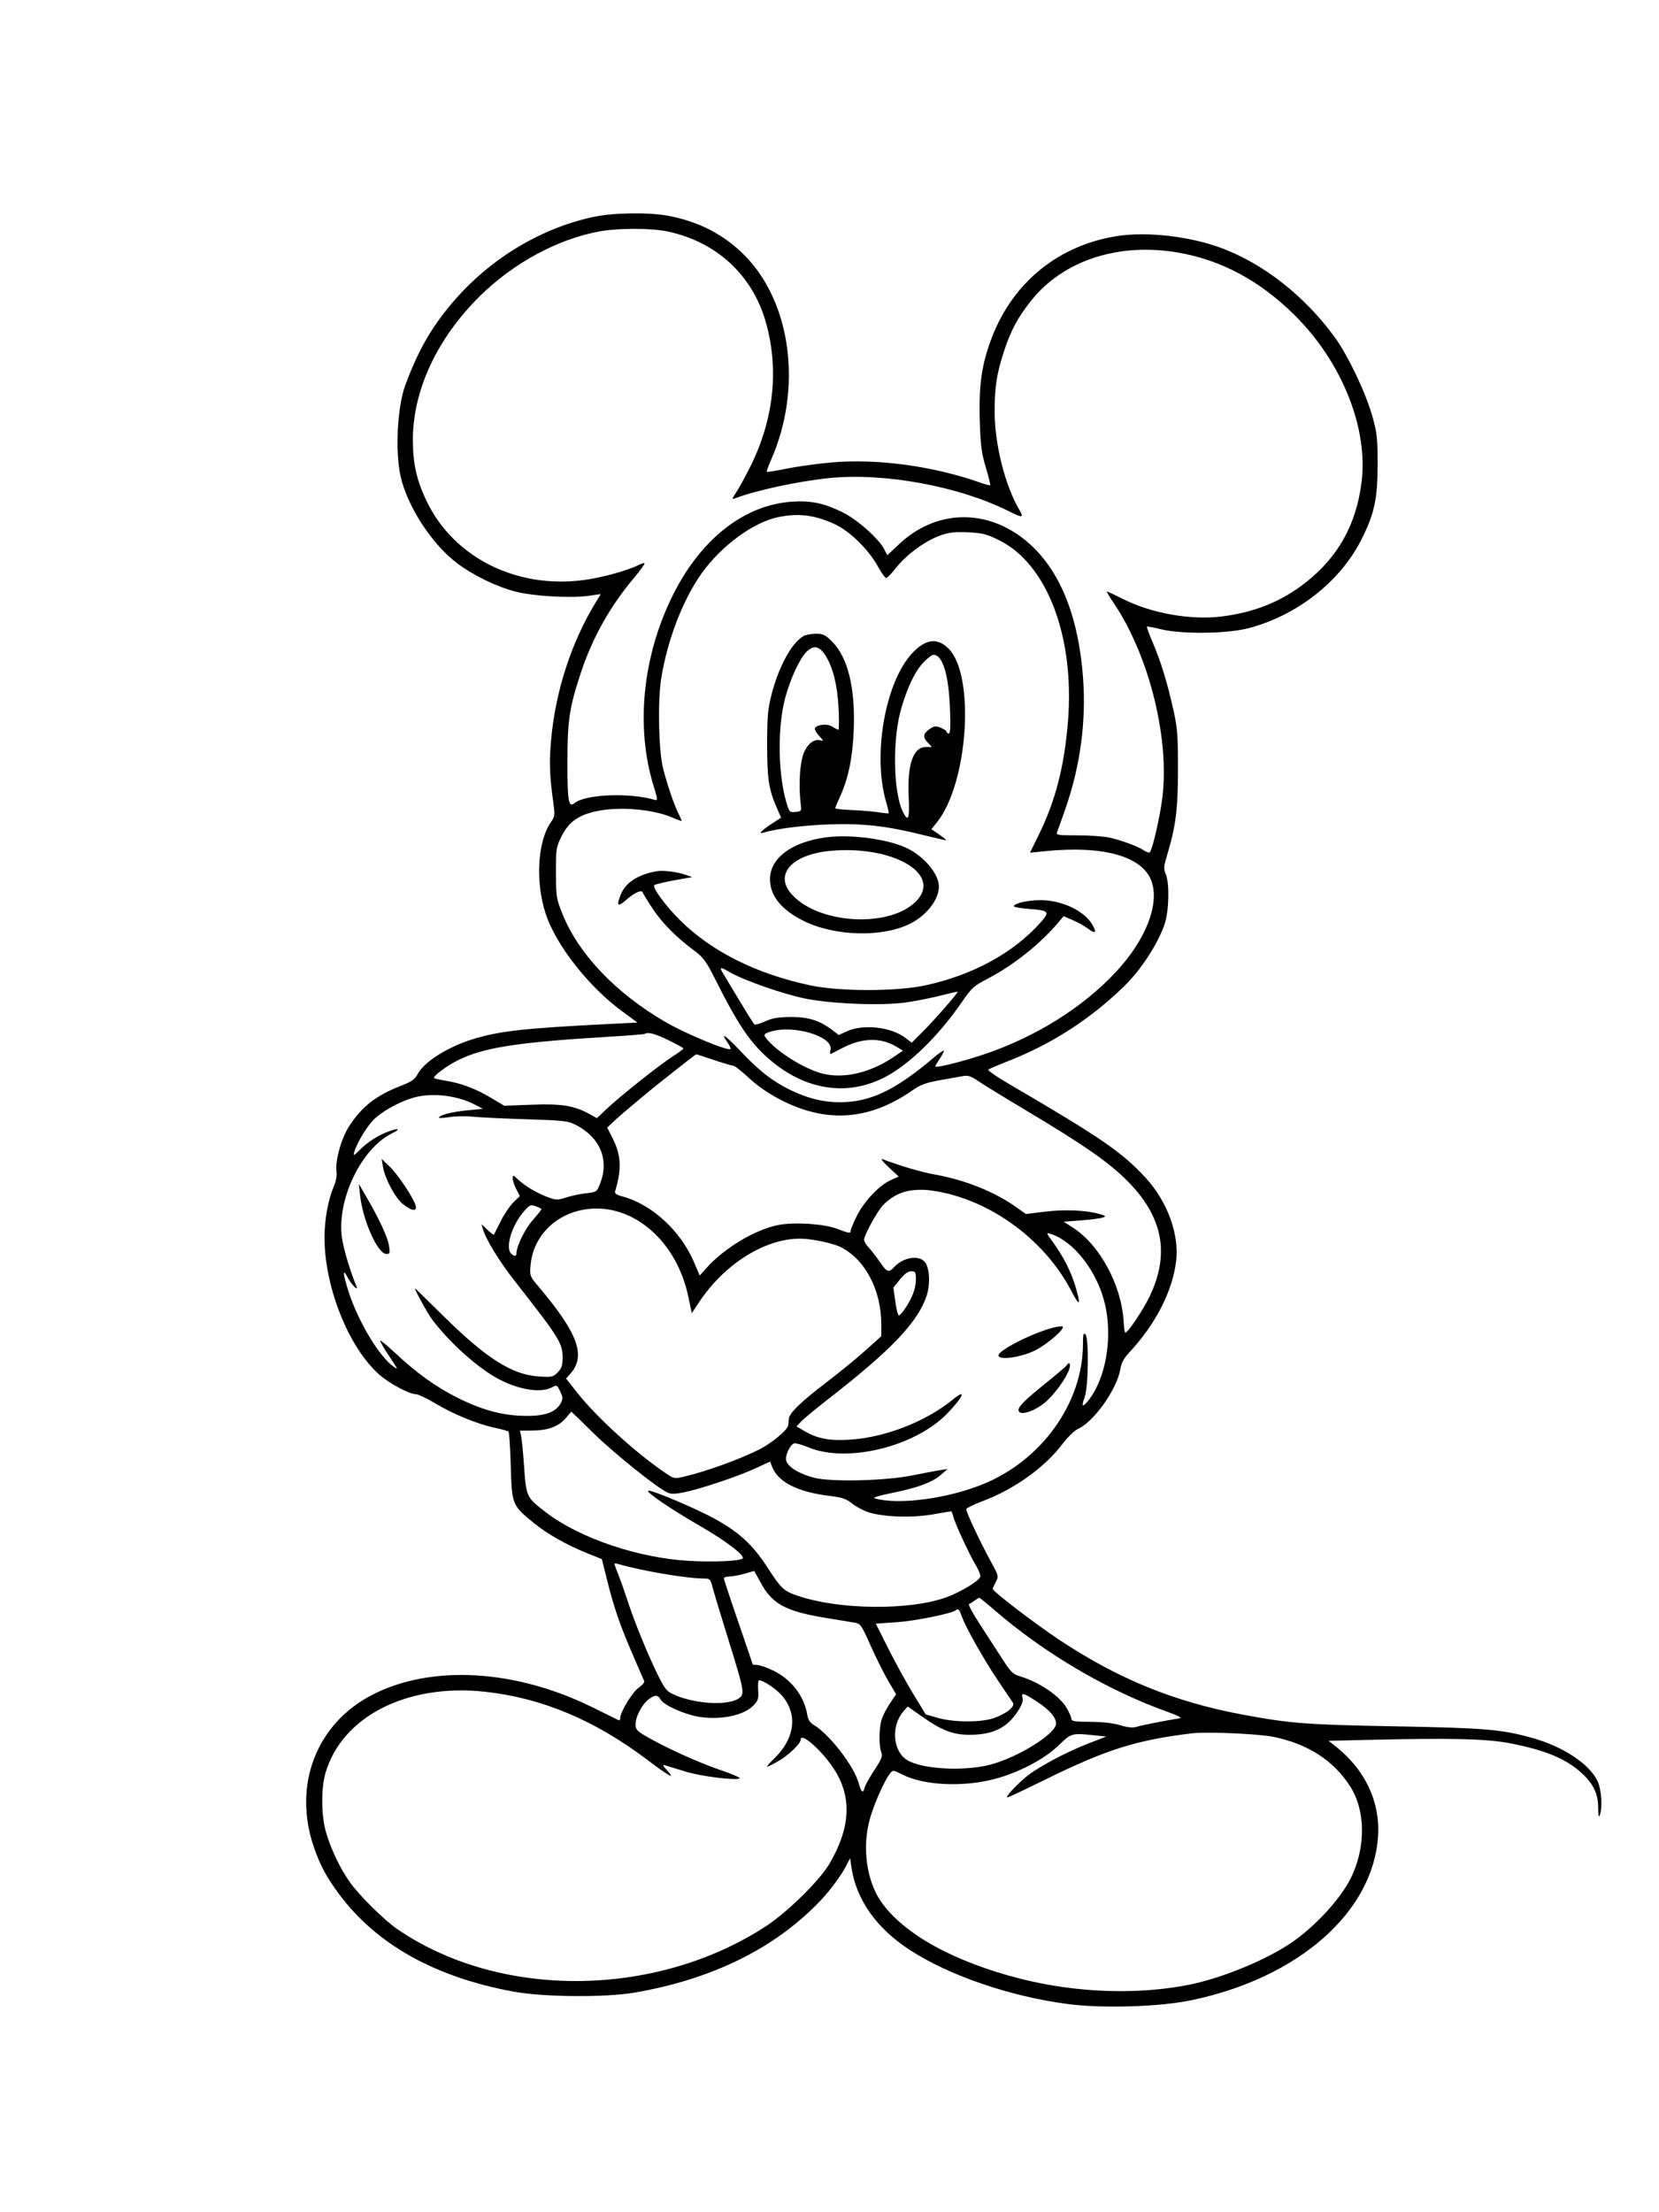 <svg xmlns="http://www.w3.org/2000/svg" width="864" height="1152" viewBox="0 0 864 1152" version="1.1">
	<path d="M 309 112.967 C 280.072 119.182, 252.766 136.287, 233.316 160.377 C 223.567 172.452, 217.411 183.571, 211.101 200.500 C 207.001 211.503, 205.741 234.362, 208.510 247.500 C 211.811 263.156, 224.675 283.144, 237.885 293.145 C 246.449 299.628, 258.454 305.484, 268.500 308.077 C 277.827 310.485, 297.453 311.601, 306.704 310.250 L 312.909 309.344 310.405 313.422 C 297.591 334.295, 289.231 360.047, 286.998 385.528 C 285.977 397.166, 286.213 403.825, 288.136 417.750 C 289.054 424.403, 288.965 425.240, 287.047 427.934 C 279.384 438.695, 278.628 462.373, 285.411 479.165 C 291.815 495.019, 307.725 514.618, 323.838 526.500 L 331.974 532.500 317.737 533.210 C 273.064 535.440, 260.082 536.881, 246.241 541.149 C 233.183 545.175, 221.009 552.855, 217.575 559.230 C 216.026 562.107, 214.380 563.260, 208.590 565.521 C 195.849 570.497, 188.589 576.162, 181.923 586.325 C 177.758 592.676, 174.427 604.640, 175.254 610.275 C 175.534 612.185, 174.948 615.289, 173.801 617.965 C 170.892 624.751, 169 635.182, 169 644.434 C 169 670.303, 181.607 701.802, 197.593 715.873 C 202.784 720.443, 213.160 726, 216.500 726 C 217.699 726, 222.253 728.147, 226.620 730.772 C 235.986 736.401, 248.795 741.643, 257.773 743.522 C 261.308 744.261, 264.492 745.158, 264.850 745.514 C 265.207 745.870, 265.725 753.910, 266 763.381 C 266.588 783.644, 266.700 783.917, 278.182 793.222 C 285.188 798.899, 294.979 804.446, 305.477 808.686 L 313.453 811.908 316.219 823.014 C 319.773 837.286, 322.960 846.516, 329.678 862 C 332.662 868.875, 335.294 874.950, 335.529 875.500 C 335.763 876.050, 334.390 877.625, 332.477 879 C 329.165 881.381, 323 891.623, 323 894.743 C 323 895.526, 322.663 896.017, 322.250 895.833 C 321.838 895.650, 315.875 892.705, 309 889.289 C 268.866 869.347, 225.175 866.702, 194.305 882.345 C 164.895 897.248, 152.392 929.346, 163.396 961.691 C 166.664 971.300, 169.942 977.404, 176.744 986.548 C 196.151 1012.639, 226.885 1029.743, 267.690 1037.160 C 283.306 1039.999, 315.301 1040.240, 330.494 1037.633 C 371.053 1030.673, 403.912 1014.395, 427.396 989.628 C 432.416 984.334, 438.160 976.545, 440.711 971.573 L 442.721 967.654 443.453 972.537 C 445.977 989.367, 456.559 1004.265, 474 1015.543 C 494.597 1028.863, 526.156 1039.652, 556 1043.577 C 574.277 1045.980, 603.999 1045.062, 620.612 1041.580 C 676.343 1029.899, 715.212 995.673, 717.687 956.102 C 718.805 938.233, 710.956 921.594, 695.706 909.500 L 691.923 906.500 713.711 906 C 756.661 905.014, 774.450 905.462, 786.595 907.834 C 804.823 911.394, 815.709 915.925, 823.674 923.268 C 829.882 928.990, 832.315 934.102, 832.325 941.450 C 832.330 945.230, 832.612 946.689, 833.096 945.450 C 834.682 941.397, 834.057 931.748, 831.921 927.338 C 827.625 918.462, 813.955 909.469, 798 905.022 C 781.972 900.554, 773.424 899.831, 726.500 898.975 C 680.457 898.134, 672.030 897.490, 647.500 892.938 C 611.707 886.295, 582.374 874.339, 551.453 853.791 C 538.889 845.442, 517 828.675, 517 827.401 C 517 827.126, 517.715 825.518, 518.589 823.827 C 520.135 820.838, 520.079 820.571, 516.550 814.127 C 510.356 802.818, 502.867 786.899, 503.229 785.812 C 503.419 785.242, 507.383 783.341, 512.037 781.587 C 528.315 775.453, 544.035 764.176, 553.280 752 C 555.995 748.425, 559.580 744.911, 561.248 744.190 C 569.575 740.592, 581.796 723.360, 583.500 712.812 C 583.985 709.811, 585.333 707.284, 587.934 704.500 C 601.706 689.762, 610.550 672.621, 612.501 656.886 C 614.238 642.870, 608.040 625.789, 596.742 613.460 C 584.392 599.981, 573.768 592.688, 524.702 564.007 C 518.764 560.535, 514.264 557.380, 514.702 556.996 C 515.141 556.611, 519.775 554.622, 525 552.576 C 547.582 543.732, 567.354 531.028, 585.033 514 C 594.111 505.256, 603.137 491.443, 606.595 481 C 608.820 474.281, 609.125 459.980, 607.142 455.283 C 605.945 452.446, 606.026 451.266, 607.829 445.283 C 612.358 430.252, 613.475 421.415, 613.488 400.500 C 613.498 383.196, 613.186 379.085, 611.170 370 C 607.985 355.649, 604.622 344.630, 600.459 334.904 C 598.531 330.399, 597.123 326.544, 597.330 326.337 C 597.537 326.130, 600.810 326.730, 604.603 327.670 C 615.275 330.315, 638.893 330.063, 650 327.186 C 675.364 320.615, 698.002 302.874, 709.043 280.914 C 715.788 267.499, 717.433 259.882, 717.448 242 C 717.460 227.996, 717.189 225.535, 714.637 216.500 C 711.234 204.452, 701.977 185.026, 695.196 175.703 C 679.508 154.134, 657.932 137.200, 635.728 129.032 C 619.468 123.051, 597.419 120.534, 582 122.900 C 551.793 127.535, 528.026 146.545, 516.853 175.007 C 511.343 189.044, 509.687 200.099, 510.262 219 C 510.658 232.011, 511.163 235.927, 513.401 243.383 C 514.868 248.268, 515.898 252.435, 515.690 252.643 C 515.482 252.851, 513.329 252.319, 510.906 251.461 C 486.077 242.669, 456.842 238.690, 432.847 240.837 C 425.506 241.494, 415.058 242.945, 409.629 244.061 C 404.199 245.177, 399.581 245.914, 399.366 245.699 C 399.150 245.484, 400.121 242.713, 401.524 239.542 C 418.039 202.198, 412.139 157.262, 387.495 132.694 C 376.819 122.052, 364.020 115.438, 348.265 112.424 C 337.972 110.454, 319.506 110.710, 309 112.967 M 312.306 120.485 C 290.611 124.421, 267.527 136.874, 250.052 154.069 C 227.617 176.145, 214.969 203.271, 215.017 229.208 C 215.041 241.646, 217.071 250.506, 222.401 261.419 C 236.630 290.560, 269.272 306.764, 304.221 302.037 C 313.470 300.786, 326.946 297.084, 332.343 294.313 C 333.907 293.510, 335.405 293.072, 335.673 293.339 C 335.941 293.607, 333.400 297.113, 330.028 301.129 C 317.671 315.846, 308.592 332.044, 302.592 350.078 C 296.545 368.254, 295.500 375.198, 295.500 397.200 C 295.500 417.442, 296.105 420.817, 299.265 418.195 C 304.853 413.558, 328.181 412.655, 341.153 416.574 C 342.597 417.010, 342.503 416.093, 340.402 409.287 C 330.960 378.699, 334.578 342.120, 350.183 310.398 C 364.727 280.833, 387.618 262.810, 412.614 261.244 C 422.425 260.629, 429.009 261.999, 438.610 266.653 C 446.213 270.339, 457.612 280.415, 460.502 286.004 L 462.115 289.122 468.520 283.130 C 486.885 265.951, 512.116 264.715, 532.315 280.006 C 550.749 293.961, 561.481 318.651, 564.044 353 C 565.723 375.510, 562.682 398.426, 555.084 420.500 C 553.002 426.550, 550.958 432.288, 550.542 433.250 C 549.848 434.857, 550.691 435, 560.844 435 C 566.926 435, 574.286 435.479, 577.201 436.065 C 583.079 437.246, 592.429 440.628, 595.473 442.674 C 596.557 443.403, 597.949 444, 598.564 444 C 599.691 444, 603.136 430.056, 604.987 418 C 609.776 386.807, 598.942 341.913, 579.828 313.750 C 577.682 310.587, 576.177 308, 576.485 308 C 576.793 308, 580.588 309.782, 584.919 311.959 C 599.717 319.400, 620.001 322.999, 636.103 321.041 C 653.338 318.945, 667.665 313.135, 680.242 303.141 C 696.933 289.878, 706.141 273.407, 709.038 251.636 C 712.811 223.285, 698.978 188.581, 674.107 164 C 656.035 146.139, 636.062 135.420, 613.619 131.537 C 582.507 126.153, 553.670 135.604, 536.929 156.670 C 529.948 165.455, 526.318 172.296, 522.691 183.500 C 519.065 194.701, 518 201.691, 518 214.277 C 518 231.322, 523.415 252.869, 530.877 265.517 C 533.372 269.744, 532.598 269.829, 525.221 266.136 C 499.447 253.233, 460.666 246.078, 432 248.938 C 415.956 250.538, 393.470 255.386, 382.641 259.578 C 381.077 260.183, 381.199 259.680, 383.411 256.399 C 384.857 254.254, 388.269 248, 390.995 242.500 C 403.102 218.066, 405.800 191.798, 398.715 167.337 C 391.658 142.974, 372.878 125.798, 347.500 120.497 C 338.990 118.719, 322.073 118.714, 312.306 120.485 M 404.915 269.370 C 392.130 272.122, 375.548 284.367, 365.458 298.506 C 355.619 312.294, 347.523 333.359, 344.331 353.473 C 342.457 365.286, 343.010 391.058, 345.334 400.164 C 347.453 408.467, 351.009 418.969, 353.138 423.210 C 354.162 425.251, 355 427.138, 355 427.404 C 355 427.670, 352.914 426.965, 350.364 425.837 C 340.061 421.280, 322.073 419.822, 310.005 422.567 C 300.890 424.640, 295.992 428.279, 292.359 435.677 C 289.652 441.190, 289.502 442.192, 289.529 454.500 C 289.557 466.849, 289.724 467.916, 292.874 475.809 C 301.249 496.791, 320.744 517.246, 346.700 532.286 C 357.175 538.356, 379.184 547.483, 380.403 546.264 C 380.699 545.968, 380.005 544.412, 378.861 542.805 C 374.753 537.036, 377.864 539.100, 385.520 547.223 C 395.249 557.547, 402.262 563.044, 411.387 567.498 C 420.578 571.984, 428.688 574.003, 437.460 573.988 C 453.249 573.962, 466.252 567.758, 486.464 550.609 C 488.987 548.469, 491.252 546.919, 491.499 547.166 C 491.745 547.412, 490.794 549.311, 489.385 551.385 C 487.975 553.459, 486.975 555.285, 487.161 555.443 C 487.936 556.099, 501.251 552.781, 511.500 549.377 C 538.857 540.292, 563.453 525.040, 581.051 506.248 C 596.796 489.434, 604.141 470.513, 599.569 458.542 C 594.693 445.773, 574.272 440.167, 543.956 443.273 L 536.411 444.046 540.980 434.744 C 549.703 416.981, 554.282 399.206, 556.185 375.718 C 559.760 331.593, 545.364 293.691, 520.331 281.319 C 513.811 278.096, 511.680 277.554, 504.161 277.200 C 497.248 276.874, 494.332 277.204, 489.717 278.832 C 481.995 281.556, 472.062 288.791, 466.807 295.519 C 464.453 298.534, 462.070 300.995, 461.513 300.988 C 460.956 300.982, 459.002 298.249, 457.171 294.916 C 452.398 286.228, 442.664 276.674, 434.869 273.026 C 424.396 268.125, 415.655 267.058, 404.915 269.370 M 418.500 331.206 C 412.343 334.731, 405.602 347.003, 401.860 361.500 C 399.879 369.176, 399.534 373.001, 399.519 387.500 C 399.499 405.418, 400.362 411.115, 404.542 420.647 L 406.799 425.794 401.924 428.952 C 396.510 432.461, 394.588 434.583, 397.729 433.586 C 404.132 431.554, 418.495 429.754, 432 429.291 C 449.519 428.691, 461.725 430.084, 481 434.882 C 487.325 436.457, 492.621 437.644, 492.768 437.521 C 492.916 437.398, 491.246 436.057, 489.058 434.540 L 485.080 431.783 487.997 428.142 C 504.200 407.910, 507.942 351.707, 494.013 337.778 C 488.187 331.951, 482.121 332.683, 475.183 340.048 C 460.954 355.154, 454.279 393.373, 461.578 417.949 C 462.435 420.836, 462.993 423.333, 462.818 423.498 C 462.643 423.663, 460.219 423.434, 457.432 422.988 C 454.644 422.543, 448.458 422.025, 443.684 421.839 C 438.911 421.653, 435.004 421.217, 435.003 420.871 C 435.001 420.525, 436.125 417.784, 437.500 414.781 C 441.847 405.287, 444.048 394.544, 444.628 380 C 445.488 358.423, 441.588 342.412, 433.483 334.250 C 429.780 330.521, 428.726 330.004, 424.882 330.030 C 422.472 330.047, 419.600 330.576, 418.500 331.206 M 419.747 339.750 C 416.212 343.450, 411.514 353.745, 408.910 363.500 C 404.856 378.684, 405.143 403.017, 409.551 417.859 C 411.048 422.902, 411.244 423.106, 414.306 422.809 C 417.411 422.509, 417.486 422.389, 417 418.500 C 415.783 408.764, 416.582 396.581, 418.755 391.746 C 420.976 386.802, 424.400 384.492, 427.741 385.682 C 428.935 386.107, 428.582 385.322, 426.641 383.236 C 425.068 381.545, 424.061 379.711, 424.402 379.158 C 425.616 377.193, 430.976 376.754, 433.505 378.412 C 434.839 379.285, 436.237 380, 436.613 380 C 436.990 380, 437.037 374.938, 436.719 368.750 C 436.080 356.298, 433.629 346.807, 429.490 340.750 C 426.374 336.189, 423.437 335.888, 419.747 339.750 M 481.039 344.839 C 476.574 349.532, 472.758 357.395, 469.390 368.844 C 464.705 384.771, 465.116 412.258, 470.197 422.679 C 472.993 428.416, 473.782 426.479, 473.247 415.190 C 472.436 398.072, 475.553 389, 482.247 389 L 485.349 389 483.048 386.551 C 480.416 383.749, 480.794 381.837, 484.452 379.439 C 486.618 378.020, 487.473 377.953, 490.006 379.002 C 491.653 379.685, 493 380.638, 493 381.121 C 493 381.605, 493.509 382, 494.130 382 C 494.941 382, 495.112 378.246, 494.735 368.750 C 494.038 351.207, 490.895 341, 486.190 341 C 485.365 341, 483.047 342.727, 481.039 344.839 M 430.161 436.048 C 412.302 438.443, 401.018 446.857, 401.005 457.790 C 400.995 466.447, 406.894 473.785, 418.500 479.549 C 434.801 487.645, 459.771 488.259, 474.162 480.917 C 482.675 476.574, 488.925 468.472, 488.978 461.710 C 489.028 455.421, 481.761 446.470, 472.964 441.982 C 463.331 437.067, 443.287 434.289, 430.161 436.048 M 432.359 443.083 C 412.482 444.957, 403.166 455.286, 412.137 465.503 C 426.333 481.672, 464.750 483.438, 477.845 468.524 C 490.091 454.577, 464.178 440.083, 432.359 443.083 M 342 453.692 C 332.262 455.409, 325.955 459.470, 323.351 465.702 C 320.917 471.527, 321.614 472.546, 325.623 469.026 C 330.474 464.767, 334.190 463.070, 334.781 464.843 C 335.023 465.569, 337.427 469.461, 340.124 473.493 C 345.143 480.997, 352.406 488.282, 361.752 495.186 C 366.281 498.532, 367.782 500.589, 372.404 509.790 C 384.888 534.643, 391.170 543.758, 402 552.735 C 421.373 568.794, 444.165 571.146, 464.026 559.137 C 476.030 551.878, 489.809 537.982, 500.730 522.119 C 506.086 514.338, 507.082 513.434, 514.619 509.505 C 527.905 502.579, 541.769 491.519, 551.235 480.293 L 553.939 477.086 558.720 479.163 C 561.349 480.306, 564.907 482.293, 566.627 483.577 C 570.610 486.553, 571.386 485.769, 568.798 481.383 C 564.573 474.222, 553.064 468.800, 541.961 468.741 C 535.503 468.706, 528 470.422, 528 471.933 C 528 472.361, 531.350 472.965, 535.443 473.274 C 546.376 474.101, 546.924 474.668, 542.094 480.156 C 528.051 496.109, 506.650 507.816, 481.750 513.164 C 466.813 516.372, 437.118 516.351, 422 513.123 C 393.968 507.136, 371.025 495.717, 354.477 479.518 C 347.010 472.208, 339.494 462.027, 340.765 460.943 C 341.459 460.351, 347.556 458.998, 356.500 457.452 L 360.500 456.761 357 455.526 C 352.680 454.001, 345.339 453.104, 342 453.692 M 376.787 507.250 C 389.717 528.794, 392.396 533.127, 393.036 533.522 C 393.447 533.776, 395.969 533.005, 398.641 531.808 C 402.368 530.139, 405.481 529.624, 412 529.598 C 421.122 529.560, 426.928 531.420, 433.613 536.518 L 436.835 538.976 441.168 537.010 C 449.700 533.138, 464.110 534.795, 471.603 540.511 L 474.844 542.983 480.575 537.241 C 486.687 531.118, 499.184 516.830, 498.756 516.454 C 498.615 516.330, 494.337 517.285, 489.250 518.577 C 484.162 519.869, 476.074 521.448, 471.276 522.087 C 458.655 523.766, 433.133 522.752, 419.500 520.030 C 408.207 517.774, 387.747 510.655, 380.322 506.396 C 374.865 503.266, 374.456 503.365, 376.787 507.250 M 401.250 537.247 C 397.683 538.391, 397.481 538.777, 399.282 541.012 C 404.817 547.882, 419.084 556.733, 428.403 559.080 C 439.442 561.859, 453.112 558.692, 465.196 550.554 L 470.272 547.136 466.911 545.092 C 458.757 540.133, 448.934 540.367, 438.675 545.765 C 435.829 547.263, 433.143 548.648, 432.706 548.842 C 432.270 549.037, 432.191 548.086, 432.532 546.730 C 434.272 539.797, 413.207 533.411, 401.250 537.247 M 335.917 538.386 C 335.688 538.598, 326.950 539.287, 316.500 539.916 C 269.309 542.758, 251.753 545.504, 238.500 552.116 C 232.474 555.122, 225.224 560.557, 226.088 561.421 C 226.342 561.676, 229.239 562.320, 232.525 562.854 C 240.382 564.129, 248.161 567.116, 256.107 571.909 L 262.572 575.808 277.055 575.266 C 292.595 574.684, 299.186 575.770, 307.173 580.231 L 310.846 582.282 315.925 577.474 C 322.887 570.882, 343.207 554.730, 350.221 550.211 C 353.390 548.170, 355.972 546.275, 355.959 546 C 355.946 545.725, 352.462 543.794, 348.217 541.708 C 341.360 538.339, 337.185 537.211, 335.917 538.386 M 351.405 557.603 C 345.407 562.334, 339.362 567.172, 337.971 568.353 C 336.581 569.534, 332.756 572.716, 329.471 575.424 C 326.187 578.132, 321.865 581.884, 319.866 583.763 L 316.232 587.179 319.071 592.807 C 323.494 601.574, 323.838 608.665, 320.404 620.198 C 320.014 621.506, 320.880 622.160, 324.182 623.049 C 339.560 627.190, 354.512 640.970, 361.522 657.463 L 364.397 664.227 367.948 660.268 C 377.345 649.794, 393.593 640.111, 405.500 637.890 C 413.981 636.308, 429.223 637.312, 436 639.899 C 442.336 642.318, 443 642.410, 443 640.873 C 443 640.253, 444.425 636.851, 446.166 633.314 C 449.911 625.708, 457.861 617.262, 463.791 614.592 L 468.028 612.684 462.764 607.767 C 459.869 605.063, 458.400 603.188, 459.500 603.599 C 469.488 607.336, 479.879 610.389, 486.759 611.608 C 502.551 614.405, 518.026 620.614, 529.386 628.710 L 534.272 632.192 544.280 630.966 C 554.491 629.715, 565.222 630.165, 572.500 632.150 C 575.861 633.066, 576.181 633.361, 574.500 633.995 C 573.400 634.410, 568.326 635.079, 563.225 635.483 L 553.950 636.216 558.499 639.102 C 572.737 648.131, 584.163 669.253, 585.201 688.466 C 585.366 691.506, 585.762 693.995, 586.082 693.997 C 587.373 694.004, 595.348 682.121, 598.626 675.305 C 609.394 652.918, 605.714 633.662, 587.088 614.930 C 577.385 605.170, 564.702 596.355, 533.965 578.004 C 522.911 571.404, 511.828 564.602, 509.336 562.887 C 505.789 560.447, 504.121 559.893, 501.653 560.336 C 499.919 560.648, 494.450 561.626, 489.500 562.510 C 482.191 563.815, 479.467 564.833, 475 567.929 C 452.684 583.400, 430.484 585, 406.798 572.843 C 400.389 569.554, 394.739 565.682, 390.150 561.432 C 386.329 557.894, 382.661 555, 381.999 555 C 381.337 555, 376.766 553.650, 371.841 552 C 366.916 550.350, 362.757 549, 362.599 549 C 362.440 549, 357.403 552.871, 351.405 557.603 M 215.688 571.502 C 208.880 573.373, 200.501 577.807, 195.571 582.146 C 191.609 585.634, 186.167 594.388, 184.472 600 C 183.829 602.128, 184.370 601.846, 188.108 598.100 C 190.524 595.680, 195.200 592.418, 198.500 590.851 C 205.667 587.447, 210.762 586.903, 204 590.264 C 188.047 598.191, 175.298 624.913, 178.083 644.583 C 178.896 650.321, 182.563 662.613, 185.517 669.500 C 186.998 672.955, 183.170 669.220, 180.976 665.071 C 178.310 660.028, 178.559 663.377, 181.538 672.622 C 186.674 688.565, 197.839 707.002, 205.334 711.919 C 207.405 713.278, 207.661 713.786, 201.750 704.798 C 199.688 701.662, 198 698.680, 198 698.172 C 198 697.664, 201.422 700.455, 205.604 704.374 C 216.953 715.010, 227.331 722.455, 238.545 728.005 C 251.445 734.390, 261.885 737.172, 273.500 737.321 C 283.749 737.452, 289.387 735.465, 291.953 730.817 C 293.278 728.418, 293.257 727.763, 291.753 724.608 C 290.108 721.160, 290.010 721.114, 287.286 722.535 C 280.747 725.945, 267 723.046, 255.827 715.900 C 245.377 709.217, 233.490 698.149, 225.325 687.500 C 222.592 683.936, 214.876 669.747, 216.352 671 C 216.676 671.275, 223.142 677.622, 230.720 685.105 C 253.353 707.450, 266.647 715.893, 280.612 716.789 C 287.353 717.221, 288.012 717.079, 290.419 714.672 C 292.533 712.558, 293 711.148, 293 706.883 C 293 699.455, 291.152 696.501, 268.264 667.332 C 259.991 656.789, 253.117 645.589, 251.490 640 L 250.762 637.500 253.871 640.427 C 255.580 642.037, 257.096 643.162, 257.240 642.927 C 257.383 642.692, 258.969 639.544, 260.765 635.932 C 262.561 632.319, 265.536 627.904, 267.376 626.120 L 270.722 622.877 268.861 619.227 C 267.837 617.220, 267 614.688, 267 613.601 C 267 611.777, 267.211 611.822, 269.750 614.192 C 273.463 617.658, 279.504 621.242, 285.247 623.389 C 289.635 625.029, 290.352 625.045, 294.747 623.603 C 297.361 622.745, 302.048 621.751, 305.163 621.394 C 310.794 620.749, 310.836 620.719, 312.610 616.123 C 317.333 603.889, 312.521 592.335, 300 585.847 C 295.847 583.696, 293.842 583.464, 274 582.844 C 262.175 582.474, 249.575 581.869, 246 581.498 C 242.425 581.128, 236.930 581.244, 233.788 581.755 C 230.647 582.267, 228.291 582.339, 228.552 581.916 C 229.435 580.487, 235.705 578.932, 243.625 578.178 L 251.500 577.428 247.281 575.210 C 238.208 570.439, 225.136 568.904, 215.688 571.502 M 199.423 607.500 C 200.463 613.758, 205.701 623.608, 209.773 626.964 C 214.296 630.692, 217.452 631.063, 216.462 627.750 C 215.218 623.586, 207.175 611.534, 202.949 607.500 L 198.757 603.500 199.423 607.500 M 187.531 622.500 C 188.997 635.745, 196.748 653, 201.232 653 C 203.050 653, 203.188 652.567, 202.596 648.750 C 201.898 644.253, 197.658 635.072, 190.934 623.500 L 186.867 616.500 187.531 622.500 M 473.753 620.024 C 468.453 620.928, 463.836 623.462, 459.805 627.680 C 456.834 630.788, 450 643.290, 450 645.616 C 450 646.425, 451.139 648.305, 452.531 649.794 C 453.923 651.282, 456.511 654.626, 458.281 657.224 C 461.903 662.540, 462.879 662.897, 465.593 659.898 C 470.169 654.841, 478.226 653.383, 481.514 657.015 C 484.128 659.904, 484.635 668.572, 482.556 674.832 C 478.057 688.376, 464.297 702.893, 432.500 727.642 C 425.350 733.207, 418.448 738.898, 417.163 740.287 L 414.826 742.814 419.163 745.341 C 425.743 749.175, 431.895 750.339, 442.308 749.720 C 460.853 748.617, 482.190 740.335, 496.250 728.784 C 503.466 722.855, 501.834 727.178, 493.602 735.794 C 476.910 753.268, 441.410 762.066, 421.142 753.753 C 417.646 752.319, 414.247 751.352, 413.589 751.604 C 411.374 752.454, 408.787 758.017, 409.426 760.560 C 410.259 763.881, 416.184 767.529, 424 769.533 C 433.014 771.843, 461.267 771.141, 475.500 768.252 C 481 767.136, 487.300 765.940, 489.500 765.595 L 493.500 764.969 490.021 767.998 C 485.462 771.968, 477.996 774.734, 464.500 777.453 C 457.805 778.801, 454.283 779.897, 455.500 780.252 C 467.596 783.784, 492.820 780.544, 511.522 773.055 C 542.411 760.686, 564 730.567, 564 699.842 C 564 694.848, 564.250 693.850, 565.250 694.851 C 567.200 696.804, 566.872 722.289, 564.826 727.750 C 562.925 732.824, 563.845 733.205, 567.237 728.750 C 576.067 717.152, 579.509 696.274, 575.439 679 C 571.448 662.061, 559.149 646.236, 547.074 642.504 C 544.767 641.790, 544.822 641.991, 548.198 646.627 C 553.650 654.111, 557.623 661.818, 559.915 669.355 C 563.096 679.814, 562.419 680.917, 558.028 672.431 C 543.480 644.319, 513.090 622.961, 483 619.702 C 480.525 619.433, 476.364 619.578, 473.753 620.024 M 272.913 630.752 C 266.568 637.978, 263.023 649.623, 266.200 652.800 C 267.822 654.422, 269 654.312, 269 652.538 C 269 648.891, 273.364 640.040, 277.481 635.339 C 279.966 632.500, 282 629.956, 282 629.686 C 282 629.417, 280.670 628.732, 279.044 628.165 C 276.334 627.220, 275.825 627.435, 272.913 630.752 M 303.249 630.058 C 288.241 633.018, 277.519 644.516, 276.309 658.947 C 275.860 664.299, 275.997 664.681, 280.076 669.500 C 301.220 694.475, 305.440 706.147, 296.772 715.674 L 294.794 717.848 300.570 725.174 C 310.619 737.920, 330.804 756.334, 346.306 766.898 C 351.029 770.117, 351.201 770.152, 356.306 768.944 C 367.847 766.215, 385.116 759.980, 395.295 754.866 C 402.047 751.474, 410.359 744.478, 410.543 742.032 C 410.606 741.189, 410.735 739.728, 410.829 738.785 C 411.127 735.799, 416.992 730.100, 429.939 720.215 C 436.848 714.941, 446.212 707.292, 450.750 703.219 L 459 695.812 458.983 689.656 C 458.932 671.830, 450.706 656.070, 438.028 649.515 C 433.886 647.372, 422.820 645.040, 416.697 645.017 C 398.495 644.952, 377.440 658.111, 364.325 677.751 L 360.274 683.817 358.459 675.159 C 352.145 645.044, 327.858 625.204, 303.249 630.058 M 468.698 666.250 L 465.262 670.500 466.272 677.750 C 466.827 681.737, 467.638 685, 468.073 685 C 468.508 685, 469.736 683.763, 470.801 682.250 C 474.807 676.564, 477 671.007, 477 666.540 C 477 662.397, 476.787 662, 474.567 662 C 472.910 662, 471.038 663.356, 468.698 666.250 M 548 691.502 C 537.094 694.435, 520 703.181, 520 705.828 C 520 708.531, 531.895 706.860, 539.258 703.123 C 545.654 699.876, 554.991 691.683, 553.344 690.763 C 552.880 690.504, 550.475 690.836, 548 691.502 M 555.480 711.032 C 555.129 711.600, 550.104 715.876, 544.313 720.535 C 532.288 730.208, 529.190 733.590, 530.839 735.239 C 532.542 736.942, 539.165 734.533, 544.177 730.389 C 548.897 726.486, 555.114 717.979, 556.818 713.093 C 557.828 710.195, 556.890 708.751, 555.480 711.032 M 294.500 738.633 C 290.761 742.932, 285.358 744.899, 277.133 744.956 L 270.767 745 271.396 747.750 C 271.743 749.263, 272.447 756.550, 272.963 763.944 C 274.047 779.516, 274.192 779.814, 284.507 787.681 C 302.037 801.050, 332.403 811.312, 358.904 812.822 C 371.638 813.547, 385.429 812.921, 386.754 811.558 C 388.150 810.121, 377.942 802.329, 364.613 794.657 C 349.491 785.952, 336.059 776.814, 337.621 776.293 C 339.340 775.720, 362.649 785.594, 372.631 791.124 C 385.010 797.982, 392.047 804.487, 399.510 815.972 C 406.956 827.431, 408.009 828.423, 415.438 830.979 C 437.051 838.415, 474.431 838.714, 493.326 831.602 C 500.603 828.863, 509.647 823.363, 510.491 821.164 C 510.786 820.395, 509.768 817.681, 508.229 815.133 C 504.803 809.461, 497.414 793.509, 496.472 789.750 C 496.093 788.237, 495.607 787, 495.392 787 C 495.177 787, 490.838 787.727, 485.750 788.616 C 475.177 790.464, 460.556 790.015, 452.612 787.599 C 449.923 786.781, 445.998 784.726, 443.890 783.032 C 440.692 780.462, 438.682 779.783, 431.778 778.942 C 415.334 776.936, 405.127 771.725, 402.112 763.794 L 401.084 761.091 393.395 764.644 C 384.377 768.811, 365.114 775.278, 356.302 777.098 C 351.727 778.043, 349.494 778.090, 347.713 777.279 C 342.153 774.746, 319.669 756.714, 309.041 746.266 C 302.738 740.070, 297.563 735.041, 297.541 735.092 C 297.518 735.142, 296.150 736.735, 294.500 738.633 M 320 814.396 C 320 814.687, 320.949 817.305, 322.110 820.213 C 323.270 823.121, 325.461 829.325, 326.979 834 C 330.531 844.939, 337.796 862.651, 342.880 872.761 C 346.533 880.026, 347.278 880.872, 351.685 882.759 C 362.460 887.370, 378.917 888.250, 384.612 884.519 C 388.041 882.272, 387.845 881.159, 379.058 852.905 C 375.226 840.582, 371.602 828.587, 371.006 826.250 C 369.998 822.293, 369.688 822, 366.513 822 C 357.612 822, 333.771 817.943, 321.750 814.383 C 320.788 814.098, 320 814.104, 320 814.396 M 387.500 819.570 C 384.750 820.335, 381.262 820.970, 379.750 820.981 C 378.238 820.991, 377 821.422, 377 821.938 C 377 822.453, 380.375 832.681, 384.500 844.665 C 388.625 856.650, 392 866.578, 392 866.728 C 392 866.877, 393.012 867, 394.250 867.001 C 395.488 867.001, 399.200 868.283, 402.500 869.850 C 412.023 874.371, 418.845 883.189, 420.439 893.038 C 420.832 895.472, 421.867 897.085, 423.755 898.210 C 432.041 903.145, 444.835 919.765, 447.265 928.750 C 448.548 933.491, 449.502 934.109, 450.353 930.750 C 450.667 929.513, 452.943 925.431, 455.410 921.680 C 459.216 915.895, 459.753 914.481, 458.949 912.365 C 457.701 909.084, 457.748 900.447, 459.038 895.802 C 459.603 893.768, 461.554 889.892, 463.373 887.189 L 466.680 882.274 462.631 875.387 C 460.404 871.599, 456.268 863.330, 453.439 857.012 C 448.337 845.612, 448.267 845.518, 444.398 844.866 C 442.254 844.505, 435.775 843.440, 430 842.500 C 409.188 839.111, 402.072 835.242, 396.121 824.076 C 394.340 820.734, 392.797 818.040, 392.691 818.089 C 392.586 818.139, 390.250 818.805, 387.500 819.570 M 507.608 833.496 C 506.568 834.283, 505.247 835.084, 504.674 835.275 C 504.100 835.467, 506.560 840.095, 510.141 845.562 C 513.722 851.028, 518.977 859.140, 521.819 863.590 C 526.387 870.740, 527.481 871.827, 531.244 872.951 C 541.249 875.940, 551.809 883.112, 555.514 889.433 C 556.881 891.767, 558 894.336, 558 895.142 C 558 896.329, 559.860 896.613, 567.750 896.634 C 573.983 896.650, 579.603 897.280, 583.330 898.380 C 587.688 899.668, 589.960 899.858, 592.330 899.135 C 594.981 898.326, 606.833 895.994, 614.500 894.774 C 615.686 894.585, 613.269 893.305, 608.559 891.627 C 576.709 880.283, 543.834 860.953, 517.500 838.085 C 513.650 834.742, 510.275 832.020, 510 832.035 C 509.725 832.051, 508.649 832.708, 507.608 833.496 M 497.861 838.472 C 496.228 840.105, 476.800 844.086, 467.298 844.735 L 456.096 845.500 462.626 858.500 C 466.217 865.650, 472.070 876.285, 475.631 882.133 L 482.107 892.766 488.303 894.555 C 496.602 896.950, 510.822 897.032, 517.500 894.722 C 524.184 892.410, 528.844 888.646, 527.500 886.645 C 526.950 885.825, 523.518 880.732, 519.874 875.327 C 512.380 864.214, 502.860 847.363, 500.905 841.750 C 499.665 838.193, 498.931 837.402, 497.861 838.472 M 394.852 880.088 C 395.161 884.537, 394.857 885.539, 392.441 888.062 C 387.497 893.222, 375.878 895.741, 364.574 894.104 C 356.863 892.987, 345.592 887.974, 343.967 884.938 C 342.633 882.446, 340.921 882.488, 337.607 885.095 C 334.227 887.753, 331 894.027, 331 897.940 C 331 900.526, 331.754 901.400, 336.250 904.030 C 346.322 909.920, 363.582 917.784, 374.754 921.574 C 380.944 923.674, 385.669 925.684, 385.254 926.041 C 383.724 927.358, 365.241 925.060, 357 922.528 C 352.325 921.092, 347.600 919.646, 346.500 919.316 C 344.862 918.824, 345.043 919.311, 347.500 922.012 C 351.989 926.945, 348.717 925.163, 336.800 916.185 C 309.491 895.612, 282.010 884.131, 252.455 880.949 C 211.872 876.580, 177.971 893.928, 169.468 923.415 C 167.265 931.053, 167.272 944.522, 169.483 953 C 171.754 961.710, 176.985 972.825, 182.351 980.340 C 187.281 987.245, 200.239 1000.014, 207.031 1004.659 C 260.491 1041.219, 341.573 1040.515, 399 1002.992 C 410.054 995.770, 426.708 979.412, 431.855 970.722 C 442.659 952.478, 443.755 936.843, 435.225 922.622 C 429.284 912.716, 417 901.489, 417 905.965 C 417 907.953, 410.658 914.049, 405.550 916.972 C 402.638 918.637, 399.933 920, 399.536 920 C 399.140 920, 400.848 918.026, 403.330 915.613 C 414.028 905.216, 415.551 892.677, 407.289 883.024 C 404.220 879.439, 397.584 875.001, 395.290 874.999 C 394.855 874.999, 394.659 877.289, 394.852 880.088 M 532.539 884.300 C 532.942 885.906, 532.118 888.085, 529.808 891.523 C 524.155 899.936, 516.924 903.382, 504.907 903.388 C 496.450 903.392, 490.604 901.177, 480.599 894.177 L 472.698 888.650 470.396 891.326 C 463.995 898.767, 464.922 911.631, 472.202 916.395 C 479.584 921.225, 501.587 922.558, 515.440 919.015 C 529.962 915.301, 550 902.855, 550 897.550 C 550 894.248, 546.479 890.266, 539.662 885.860 C 532.729 881.379, 531.752 881.165, 532.539 884.300 M 621 902.597 C 591.990 906.061, 576.351 910.973, 544.610 926.592 C 534.100 931.764, 525.122 935.996, 524.661 935.998 C 523.357 936.001, 528.426 930.351, 533.974 925.614 C 539.859 920.592, 554.952 912.490, 567.363 907.692 L 576.138 904.299 569.922 903.650 C 558.166 902.421, 557.948 902.482, 551.457 908.779 C 543.781 916.225, 530.205 923.302, 517.332 926.568 C 501.085 930.689, 481.179 929.696, 470.259 924.220 C 465.097 921.631, 464.996 921.621, 463.500 923.546 C 460.477 927.434, 455.070 939.671, 452.949 947.427 C 448.942 962.081, 451.297 979.330, 458.784 990.168 C 470.488 1007.110, 496.925 1021.705, 531.881 1030.524 C 560.873 1037.837, 592.968 1038.897, 619.795 1033.428 C 636.517 1030.019, 659.035 1020.774, 672.130 1011.941 C 684.514 1003.588, 697.750 989.347, 703.289 978.416 C 711.375 962.459, 711.316 942.955, 703.143 930.226 C 694.489 916.746, 681.365 908.250, 663.388 904.487 C 655.770 902.892, 628.652 901.683, 621 902.597" stroke="none" fill="black" fill-rule="evenodd"/>
</svg>